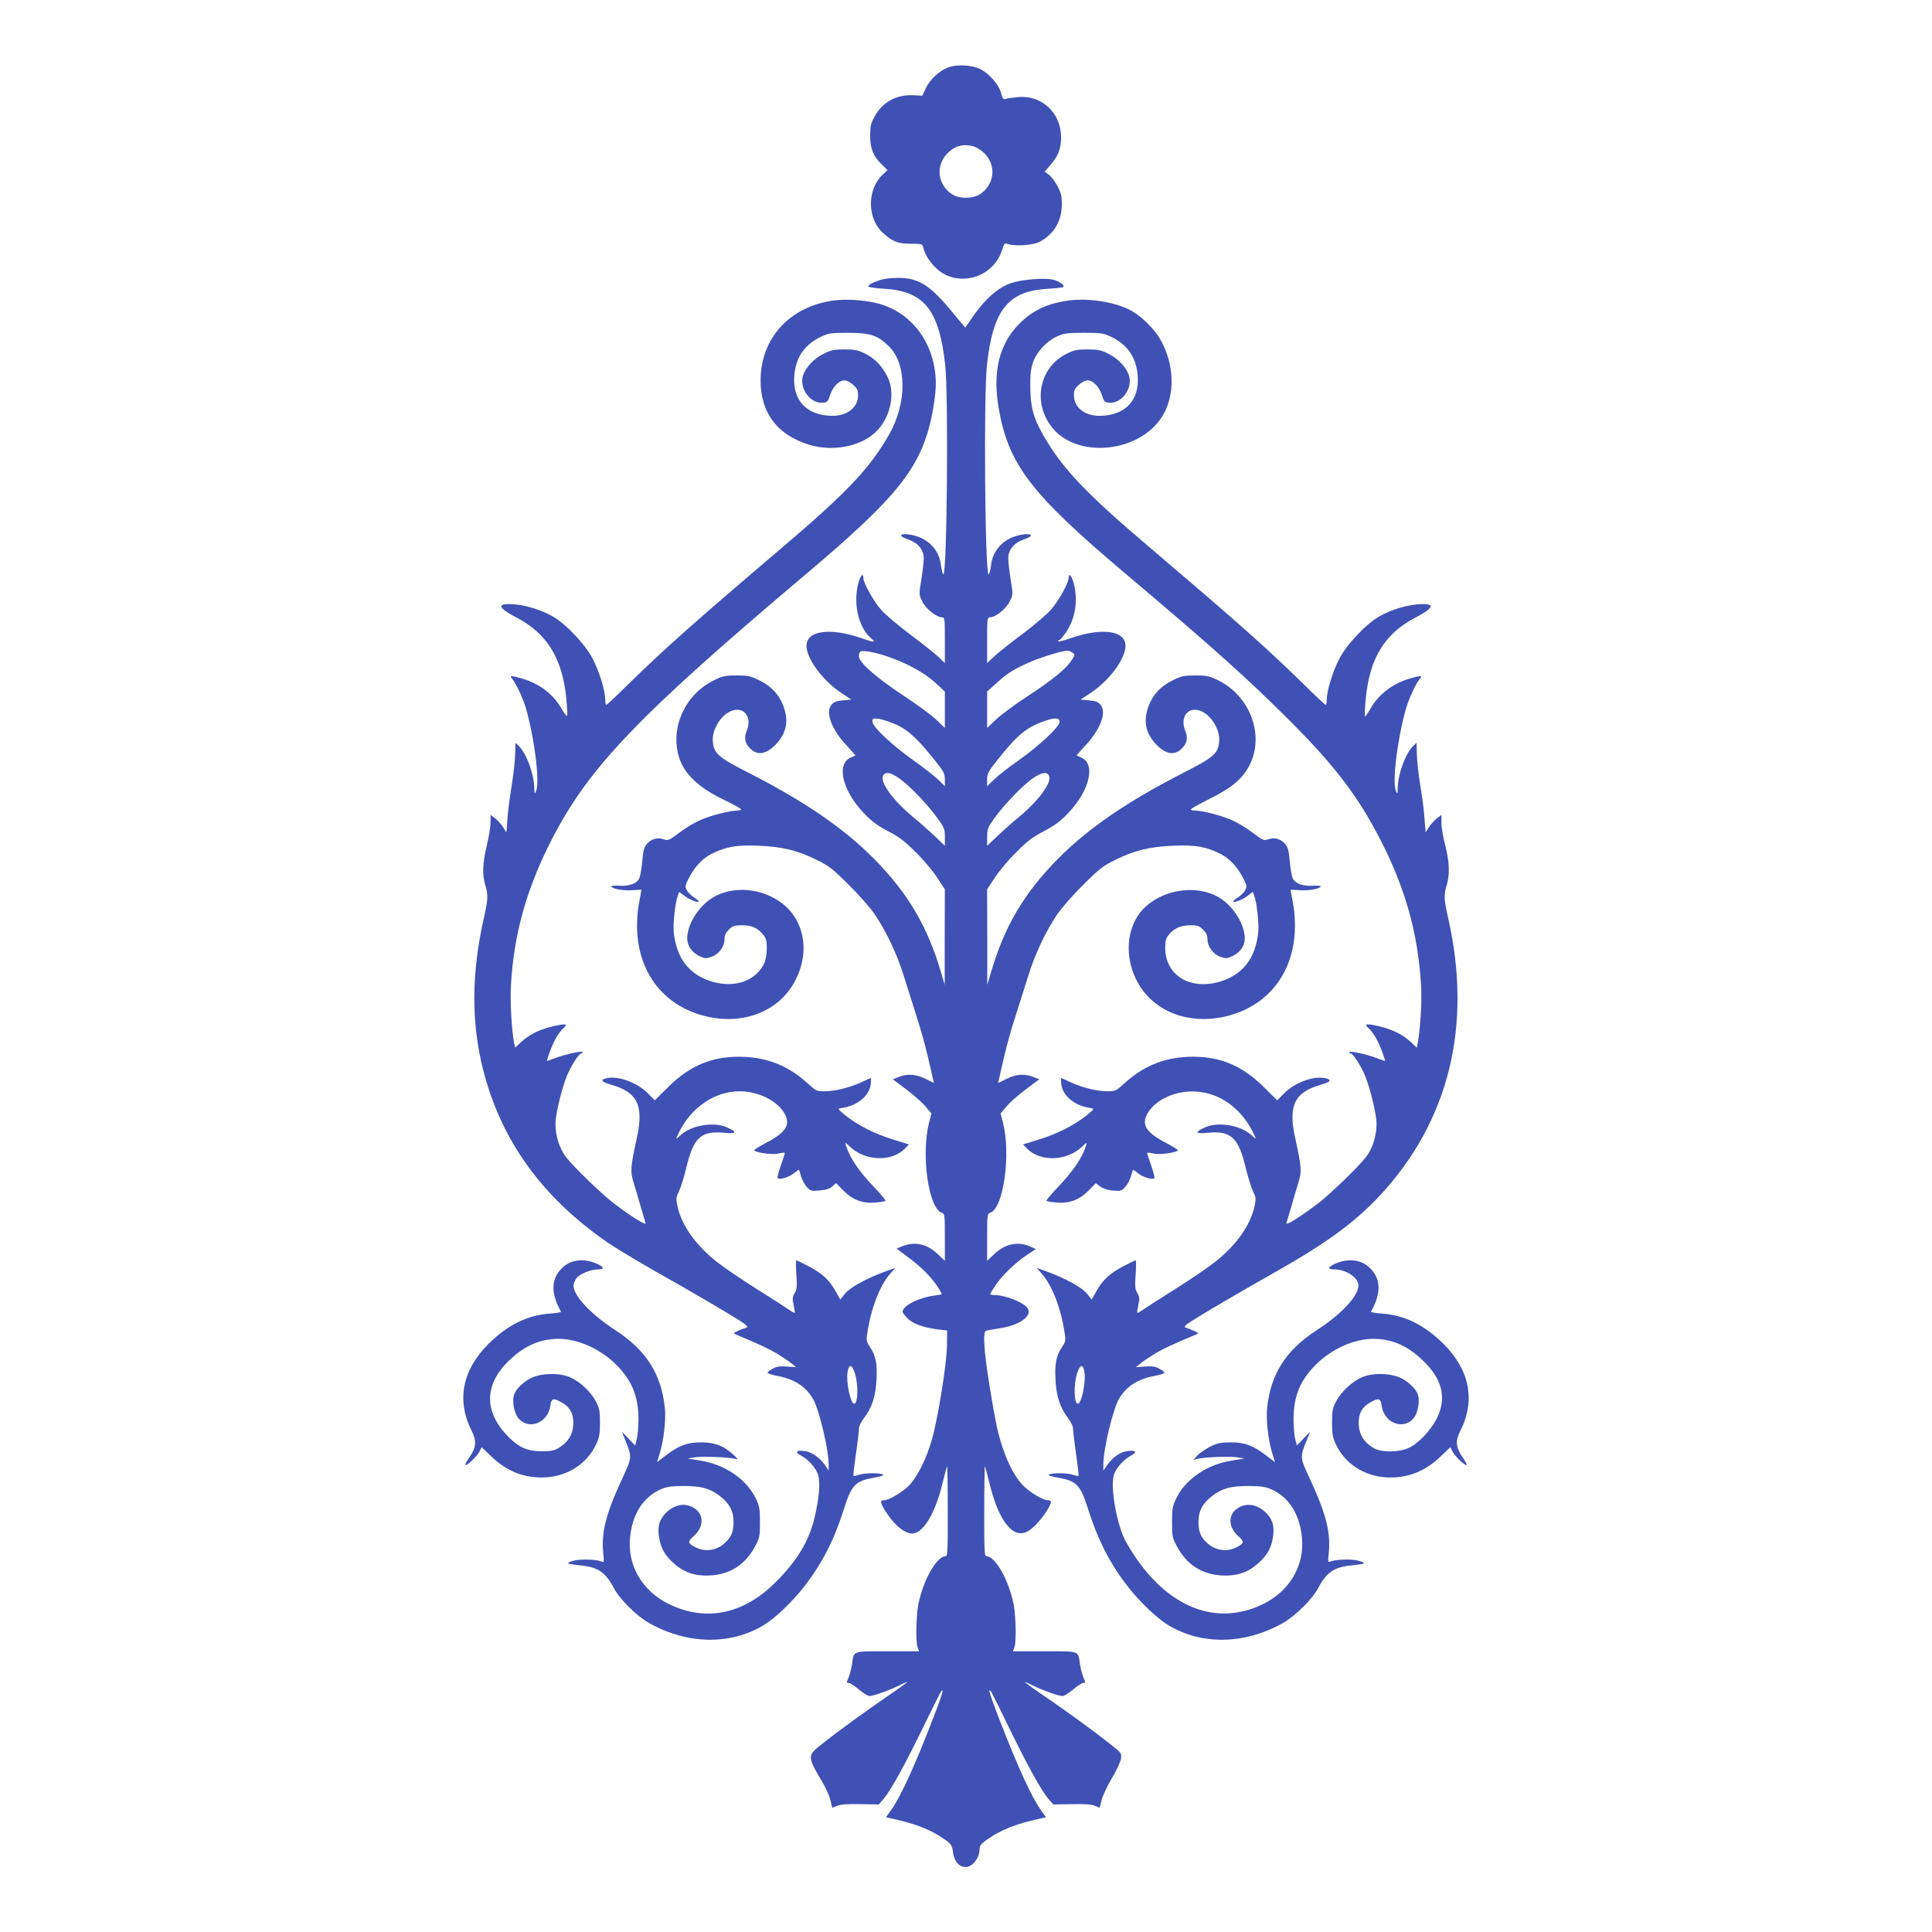 <?xml version="1.0" standalone="no"?>
<!DOCTYPE svg PUBLIC "-//W3C//DTD SVG 20010904//EN"
 "http://www.w3.org/TR/2001/REC-SVG-20010904/DTD/svg10.dtd">
<svg version="1.0" xmlns="http://www.w3.org/2000/svg"
 width="1280pt" height="1280pt" viewBox="0 0 1280 1280"
 preserveAspectRatio="xMidYMid meet">
<g transform="translate(0,1280) scale(0.1,-0.1)"
fill="#3f51b5" stroke="none">
<path d="M6284 12354 c-60 -22 -123 -80 -150 -138 l-23 -50 -60 3 c-113 5
-204 -45 -256 -140 -26 -47 -30 -64 -30 -129 0 -86 21 -136 80 -193 l35 -34
-31 -29 c-107 -100 -105 -296 5 -391 62 -55 94 -67 179 -68 75 0 78 -1 84 -25
17 -73 89 -157 157 -185 150 -63 320 18 367 174 12 39 14 42 38 34 51 -16 163
-8 207 14 97 51 148 137 149 248 0 59 -5 78 -30 124 -16 30 -42 63 -57 74
l-27 20 35 40 c53 58 74 111 74 187 0 161 -126 280 -282 267 -35 -3 -72 -8
-83 -12 -18 -5 -22 0 -33 40 -14 54 -78 127 -137 157 -52 27 -155 33 -211 12z
m167 -524 c20 -6 52 -26 71 -46 66 -65 71 -164 12 -234 -37 -43 -75 -60 -134
-60 -59 0 -97 17 -134 60 -59 70 -54 169 12 235 50 50 104 64 173 45z"/>
<path d="M5835 10946 c-54 -17 -87 -35 -81 -45 3 -4 50 -11 104 -14 264 -16
363 -138 404 -502 23 -206 12 -1405 -12 -1390 -5 3 -12 30 -16 61 -9 77 -53
140 -123 176 -52 27 -141 39 -141 19 0 -5 23 -17 52 -27 63 -23 98 -68 98
-125 0 -21 -7 -83 -16 -139 -16 -99 -16 -100 7 -146 23 -48 94 -104 131 -104
17 0 18 -12 18 -151 l0 -152 -47 45 c-27 24 -109 90 -185 146 -75 56 -159 128
-188 159 -52 59 -120 180 -120 214 0 33 -16 20 -30 -23 -41 -137 -5 -302 80
-376 35 -29 22 -30 -57 -2 -230 81 -394 48 -367 -74 19 -91 119 -215 231 -289
l64 -42 -56 -5 c-45 -4 -61 -11 -77 -30 -41 -50 2 -164 102 -270 32 -35 58
-64 57 -65 -1 -1 -14 -6 -29 -13 -99 -42 -59 -217 84 -368 52 -55 89 -82 160
-120 74 -38 112 -67 184 -139 50 -49 114 -125 142 -168 l52 -79 -1 -316 0
-317 -25 85 c-89 303 -221 526 -444 751 -200 202 -461 381 -838 573 -190 97
-221 123 -229 199 -10 88 64 198 143 213 74 14 115 -57 81 -139 -18 -42 -12
-79 18 -111 50 -54 109 -46 175 22 71 74 87 156 50 255 -29 76 -79 130 -158
169 -60 30 -76 33 -152 33 -76 0 -93 -4 -152 -33 -157 -77 -257 -246 -246
-417 10 -159 102 -270 306 -370 67 -32 122 -63 122 -67 0 -4 -11 -8 -24 -8
-47 0 -168 -30 -239 -60 -40 -16 -105 -55 -145 -86 -68 -51 -76 -55 -103 -45
-42 15 -85 3 -113 -30 -19 -22 -25 -44 -31 -116 -4 -48 -13 -100 -21 -115 -17
-33 -69 -51 -134 -46 -28 1 -50 0 -50 -4 0 -15 76 -30 136 -26 35 2 64 4 64 3
0 0 -7 -36 -15 -80 -67 -373 103 -671 432 -756 260 -66 505 33 608 247 64 131
65 271 3 387 -92 172 -337 251 -522 168 -101 -44 -190 -163 -202 -269 -7 -58
22 -108 80 -136 36 -17 43 -18 80 -5 49 17 86 67 86 116 0 25 8 43 29 64 26
25 37 29 86 29 64 0 102 -16 139 -60 22 -26 26 -41 26 -91 0 -33 -6 -74 -13
-92 -53 -125 -197 -177 -355 -129 -148 47 -230 154 -248 324 -6 61 9 198 27
245 l9 24 34 -26 c34 -26 96 -50 96 -37 -1 4 -15 16 -33 27 -17 11 -38 32 -46
46 -13 23 -12 30 7 70 39 80 93 140 153 170 98 50 168 62 314 56 159 -7 256
-30 384 -93 84 -41 108 -60 216 -168 68 -67 145 -155 174 -199 74 -110 146
-264 187 -397 20 -63 56 -176 79 -250 45 -139 74 -247 104 -385 l18 -80 -55
27 c-63 32 -123 36 -180 12 l-37 -15 30 -22 c98 -72 152 -118 187 -158 l39
-46 -15 -57 c-55 -212 -5 -573 84 -601 19 -6 20 -16 20 -162 l0 -156 -49 46
c-70 66 -150 83 -231 51 l-40 -16 77 -58 c85 -62 156 -134 197 -198 14 -23 26
-43 26 -45 0 -3 -21 -7 -47 -10 -104 -13 -213 -68 -213 -107 0 -7 15 -27 33
-45 36 -36 103 -60 202 -73 l60 -7 -1 -100 c-1 -116 -60 -485 -100 -622 -34
-122 -94 -244 -148 -301 -43 -46 -137 -102 -170 -102 -26 0 -25 -15 6 -65 58
-95 129 -155 182 -155 70 0 150 130 197 320 16 63 31 120 33 125 3 6 5 -126 5
-292 1 -250 -1 -303 -13 -303 -47 0 -115 -98 -158 -230 -25 -78 -31 -117 -36
-217 -3 -74 0 -133 6 -152 l11 -31 -209 0 c-237 0 -222 5 -235 -85 -4 -27 -14
-65 -21 -84 -17 -41 -17 -41 0 -41 8 0 36 -18 62 -40 27 -23 58 -43 70 -46 20
-5 136 36 215 76 21 11 39 18 39 16 0 -3 -57 -44 -127 -92 -153 -105 -318
-224 -430 -313 -107 -83 -107 -85 -5 -257 23 -39 48 -93 54 -121 l12 -50 32
13 c23 10 70 13 154 11 l122 -2 32 37 c46 53 140 223 267 484 123 251 117 239
124 232 3 -3 -21 -74 -54 -159 -126 -329 -222 -540 -287 -631 l-34 -48 28 -6
c172 -37 272 -77 367 -145 37 -27 43 -37 48 -76 13 -115 112 -140 163 -41 8
15 14 40 14 56 0 22 9 35 43 60 97 69 196 109 369 146 l28 6 -34 48 c-63 89
-151 281 -277 606 -38 98 -67 181 -64 184 7 7 1 20 124 -232 127 -261 221
-431 267 -484 l32 -37 122 2 c84 2 131 -1 154 -11 l32 -13 12 50 c7 28 37 93
68 145 31 52 58 111 61 131 5 35 3 38 -79 102 -113 89 -277 208 -430 313 -71
48 -128 89 -128 92 0 2 18 -5 39 -16 79 -40 195 -81 215 -76 12 3 43 23 70 46
26 22 54 40 62 40 17 0 17 0 0 41 -7 19 -17 57 -21 84 -13 90 2 85 -235 85
l-209 0 11 31 c6 19 9 78 6 152 -5 100 -11 139 -36 217 -43 132 -111 230 -158
230 -12 0 -14 53 -13 303 0 166 2 298 5 292 2 -5 17 -62 33 -126 60 -239 153
-355 247 -306 39 20 95 81 132 142 31 50 32 65 6 65 -28 0 -106 43 -153 86
-76 69 -144 213 -186 399 -9 39 -32 167 -51 285 -36 226 -43 348 -21 354 6 2
46 9 87 15 132 20 218 79 190 131 -21 39 -148 90 -224 90 -14 0 -26 3 -26 6 0
3 16 29 35 58 43 65 131 150 209 202 l59 39 -39 17 c-79 35 -164 18 -235 -49
l-49 -46 0 156 c0 146 1 156 20 162 89 28 139 389 84 601 l-15 57 39 46 c35
40 89 86 187 158 l30 22 -37 15 c-57 24 -117 20 -180 -12 l-55 -27 18 80 c30
138 59 246 104 385 23 74 59 187 79 250 41 133 113 287 187 397 29 44 106 132
174 199 108 108 132 127 216 168 128 63 225 86 384 93 146 6 216 -6 314 -56
60 -30 114 -90 153 -170 19 -40 20 -47 7 -70 -8 -14 -29 -35 -46 -46 -18 -11
-32 -23 -33 -27 0 -13 62 11 96 37 l34 26 9 -24 c18 -47 33 -184 27 -245 -18
-170 -100 -277 -248 -324 -201 -62 -368 39 -368 222 0 49 4 64 27 91 35 41 79
59 143 59 44 0 56 -5 81 -29 21 -21 29 -39 29 -64 0 -49 37 -99 86 -116 37
-13 44 -12 80 5 58 28 87 78 80 136 -12 106 -101 225 -202 269 -141 63 -329
32 -450 -74 -123 -108 -152 -309 -69 -482 102 -213 348 -312 608 -246 329 85
499 383 432 756 -8 44 -15 80 -15 80 0 1 29 -1 64 -3 60 -4 136 11 136 26 0 4
-22 5 -50 4 -65 -5 -117 13 -134 46 -8 15 -17 67 -21 115 -6 72 -12 94 -31
116 -28 33 -71 45 -113 30 -27 -10 -35 -6 -103 45 -40 31 -105 70 -145 86 -71
30 -192 60 -239 60 -13 0 -24 3 -24 8 0 4 55 35 123 69 151 75 223 136 268
229 97 196 0 453 -209 556 -59 29 -76 33 -152 33 -76 0 -92 -3 -152 -33 -79
-39 -129 -93 -158 -169 -37 -99 -21 -181 50 -255 66 -68 125 -76 175 -22 30
32 36 69 18 111 -34 82 7 153 81 139 79 -15 153 -125 143 -213 -8 -76 -39
-102 -229 -199 -378 -193 -638 -371 -838 -573 -225 -228 -353 -444 -444 -751
l-25 -85 0 317 -1 316 52 79 c28 43 92 119 142 168 72 72 110 101 184 139 71
38 108 65 160 120 143 151 183 326 84 368 -15 7 -28 12 -29 13 -1 1 25 30 57
65 100 106 143 220 102 270 -16 19 -32 26 -77 30 l-56 5 64 42 c112 74 212
198 231 289 27 122 -137 155 -366 74 -43 -15 -78 -23 -78 -19 0 5 4 9 9 9 5 0
25 24 45 53 63 93 81 218 46 335 -14 43 -30 56 -30 23 0 -34 -68 -155 -120
-214 -29 -31 -113 -103 -188 -159 -76 -56 -158 -122 -184 -146 l-48 -45 0 152
c0 139 1 151 18 151 37 0 108 56 131 104 23 46 23 47 7 146 -9 56 -16 118 -16
139 0 57 35 102 98 125 29 10 52 22 52 27 0 20 -89 8 -141 -19 -70 -36 -114
-99 -123 -176 -4 -31 -11 -58 -16 -61 -24 -15 -34 1186 -11 1390 40 359 139
485 394 501 51 3 98 8 106 10 26 8 -18 42 -67 52 -58 12 -203 0 -272 -23 -90
-30 -180 -111 -268 -242 -19 -29 -36 -53 -37 -53 -1 0 -37 43 -80 95 -149 184
-230 236 -368 234 -40 0 -90 -6 -112 -13z m35 -2492 c129 -43 249 -107 323
-174 l67 -62 0 -120 0 -121 -57 55 c-32 30 -132 104 -223 163 -181 121 -290
217 -290 258 0 14 6 28 13 31 19 8 86 -4 167 -30z m1235 22 c19 -13 18 -15 -8
-54 -37 -56 -127 -129 -296 -239 -79 -52 -170 -119 -202 -150 l-59 -56 0 121
0 120 63 57 c73 67 118 94 229 142 78 33 204 71 239 72 8 1 24 -5 34 -13z
m-1162 -479 c78 -37 141 -96 255 -240 55 -69 62 -83 62 -122 l0 -44 -42 42
c-24 23 -97 81 -163 127 -145 103 -275 225 -275 259 0 22 3 23 45 18 25 -4 78
-22 118 -40z m1077 21 c0 -33 -133 -158 -275 -258 -66 -46 -139 -104 -162
-127 l-43 -42 0 44 c0 39 7 53 62 122 135 171 195 222 313 264 71 26 105 25
105 -3z m-1077 -365 c64 -40 181 -158 253 -254 62 -83 64 -88 64 -145 l0 -58
-62 60 c-35 33 -102 93 -151 133 -134 112 -219 230 -196 273 14 25 42 22 92
-9z m1006 9 c23 -43 -62 -161 -196 -273 -49 -40 -116 -100 -150 -133 l-63 -60
0 57 c0 54 4 64 47 125 63 88 192 223 257 266 57 39 91 45 105 18z"/>
<path d="M5530 10810 c-295 -37 -490 -248 -491 -530 0 -215 110 -361 320 -426
166 -51 360 -9 458 99 86 96 114 245 64 348 -34 71 -85 125 -149 156 -48 24
-70 28 -137 28 -67 0 -89 -4 -137 -28 -67 -33 -124 -94 -139 -150 -23 -84 52
-183 133 -175 30 3 34 7 48 52 18 54 59 96 95 96 14 0 39 -13 57 -29 27 -24
33 -36 33 -70 0 -80 -71 -136 -170 -136 -169 1 -264 101 -253 263 9 123 68
209 177 261 51 24 67 26 181 26 145 0 194 -16 268 -88 121 -118 122 -377 2
-587 -128 -224 -283 -387 -718 -756 -565 -481 -763 -656 -1003 -891 -80 -79
-148 -143 -152 -143 -4 0 -7 15 -7 33 0 59 -38 185 -82 270 -49 97 -180 235
-268 284 -74 42 -170 72 -250 79 -122 10 -118 -20 13 -88 199 -104 300 -266
328 -525 6 -61 9 -117 7 -124 -2 -7 -18 12 -35 42 -55 98 -147 169 -262 203
-74 22 -89 21 -68 -1 24 -27 73 -131 91 -194 58 -204 93 -487 68 -549 -10 -23
-11 -22 -12 15 -1 97 -53 236 -104 284 l-21 20 -2 -77 c-1 -42 -11 -135 -23
-207 -12 -71 -25 -170 -28 -220 l-7 -90 -22 35 c-12 19 -36 45 -52 58 l-31 23
0 -50 c0 -27 -11 -96 -25 -153 -28 -118 -31 -192 -10 -262 20 -66 19 -93 -10
-221 -94 -419 -82 -785 36 -1140 134 -402 387 -729 774 -1000 50 -35 192 -121
315 -191 264 -149 489 -281 573 -335 48 -31 56 -40 41 -45 -11 -3 -35 -12 -54
-21 -32 -14 -33 -16 -15 -24 168 -71 215 -93 273 -127 37 -23 81 -52 97 -66
l30 -24 -60 4 c-46 4 -68 1 -94 -13 -19 -10 -35 -22 -35 -27 -1 -6 29 -15 65
-22 109 -20 183 -67 232 -146 42 -67 107 -337 107 -441 l0 -40 -22 33 c-38 55
-91 92 -142 97 -53 6 -62 -8 -18 -31 47 -24 102 -87 113 -130 14 -53 6 -153
-25 -283 -36 -153 -116 -286 -260 -428 -212 -211 -460 -261 -703 -143 -177 86
-276 255 -259 438 14 156 85 269 201 322 41 18 68 22 150 23 120 0 176 -15
241 -64 66 -50 94 -101 94 -174 0 -64 -14 -99 -57 -139 -52 -49 -126 -62 -189
-32 -57 27 -60 39 -21 74 70 61 74 143 8 187 -58 39 -129 28 -188 -29 -42 -41
-57 -87 -48 -152 9 -75 36 -125 92 -177 71 -66 145 -92 248 -87 133 8 231 71
296 190 32 60 34 68 34 163 0 90 -3 106 -29 160 -62 126 -204 223 -366 248
l-85 14 49 8 c49 8 219 1 266 -10 22 -6 21 -3 -13 29 -63 57 -121 79 -207 80
-93 1 -149 -19 -235 -84 l-62 -47 18 59 c26 82 42 221 34 298 -23 226 -123
384 -329 518 -160 103 -276 227 -276 293 0 14 9 38 20 52 21 27 96 57 141 57
46 0 42 16 -10 39 -85 36 -168 26 -224 -27 -77 -72 -80 -167 -10 -293 2 -3
-31 -9 -74 -12 -149 -10 -282 -76 -408 -202 -173 -173 -212 -375 -109 -577 33
-64 29 -108 -16 -173 -18 -25 -30 -49 -27 -51 8 -9 77 57 93 88 l15 30 63 -60
c105 -102 223 -147 361 -140 146 8 274 91 333 216 23 49 27 70 27 147 0 78 -4
97 -27 140 -32 62 -103 129 -166 158 -72 34 -199 31 -268 -5 -56 -30 -100 -76
-110 -114 -10 -41 2 -110 25 -143 65 -90 199 -44 217 74 7 52 19 56 78 22 55
-31 78 -78 74 -149 -5 -65 -34 -112 -95 -150 -31 -19 -51 -23 -113 -23 -96 0
-153 25 -225 99 -162 166 -157 348 13 507 100 95 201 138 322 139 128 0 276
-66 381 -170 105 -104 149 -211 149 -362 0 -49 -5 -108 -11 -132 l-11 -43 -44
46 -44 46 24 -60 c44 -110 44 -110 -22 -252 -108 -233 -140 -358 -125 -495 6
-58 5 -61 -13 -53 -34 14 -138 17 -183 5 -24 -6 -40 -14 -37 -18 4 -3 40 -9
80 -13 117 -11 167 -45 222 -149 40 -76 154 -189 238 -235 252 -140 531 -145
753 -14 74 44 190 154 269 255 120 154 201 311 268 525 49 152 74 178 201 200
45 8 63 14 54 20 -20 12 -120 11 -158 -2 -18 -6 -34 -9 -36 -7 -3 2 4 65 15
139 11 74 20 149 20 166 0 22 12 48 34 78 53 68 78 145 83 255 6 107 -5 159
-43 215 -22 33 -25 45 -19 84 23 165 81 318 150 399 l37 42 -59 -21 c-128 -46
-241 -108 -274 -149 l-32 -40 -29 52 c-41 76 -91 122 -179 168 -42 22 -80 40
-83 40 -4 0 -3 -42 0 -94 6 -79 4 -98 -11 -123 -15 -25 -16 -37 -7 -79 6 -27
9 -50 7 -52 -2 -2 -16 6 -32 17 -15 11 -112 74 -215 138 -103 65 -224 147
-269 183 -139 110 -232 240 -260 366 -11 51 -11 59 9 100 12 25 33 92 47 150
49 207 98 254 252 239 85 -8 91 3 19 36 -86 39 -236 14 -306 -51 -36 -33 -36
-32 -9 23 83 164 237 267 399 267 124 0 251 -63 298 -148 42 -75 8 -126 -127
-196 -46 -24 -79 -46 -75 -49 30 -17 126 -29 163 -19 23 5 41 7 41 3 0 -3 -12
-41 -27 -83 -15 -42 -24 -80 -21 -84 13 -12 78 7 108 33 17 14 32 24 34 22 1
-2 8 -22 14 -45 7 -23 24 -53 38 -69 24 -26 29 -27 86 -22 43 4 67 12 83 27
l24 22 48 -49 c62 -63 128 -88 215 -80 33 3 62 8 65 11 3 3 -30 43 -73 88
-104 108 -165 199 -189 278 -7 24 -6 24 26 -7 103 -98 281 -102 368 -9 l23 24
-104 32 c-123 38 -231 93 -313 157 -54 44 -57 48 -35 51 116 15 200 89 200
176 l0 25 -65 -30 c-80 -36 -173 -59 -244 -59 -51 0 -56 3 -111 53 -121 111
-255 167 -416 175 -203 9 -357 -51 -507 -200 l-89 -88 -46 47 c-74 73 -199
118 -276 99 -41 -10 -31 -24 32 -42 175 -50 218 -137 172 -349 -44 -203 -45
-225 -22 -301 12 -38 33 -109 47 -159 14 -49 29 -98 32 -108 5 -20 -92 41
-212 132 -77 59 -264 239 -315 305 -44 58 -70 140 -70 222 0 58 39 222 74 312
26 65 81 152 96 152 6 0 10 4 10 9 0 11 -113 -13 -181 -39 -30 -11 -55 -20
-56 -20 -1 0 7 26 18 57 23 66 58 130 88 157 32 29 26 34 -26 25 -113 -21
-191 -57 -254 -116 l-36 -34 -7 31 c-16 84 -27 276 -21 380 19 344 106 650
274 975 246 476 576 819 1691 1760 540 456 708 651 793 920 32 102 57 250 57
334 -1 266 -163 482 -402 535 -86 19 -190 25 -268 16z m135 -7112 c23 -78 19
-198 -6 -198 -24 0 -54 143 -44 207 9 60 30 56 50 -9z"/>
<path d="M7090 10810 c-145 -18 -245 -63 -336 -154 -133 -133 -179 -318 -138
-557 64 -375 212 -569 834 -1094 590 -498 822 -706 1107 -992 287 -288 440
-490 583 -766 170 -327 255 -631 275 -977 6 -103 -4 -280 -22 -378 l-6 -34
-36 35 c-63 59 -141 95 -253 116 -53 9 -59 4 -27 -25 30 -27 65 -91 88 -157
11 -31 19 -57 18 -57 -1 0 -26 9 -56 20 -68 26 -181 50 -181 39 0 -5 4 -9 10
-9 15 0 70 -87 96 -152 35 -90 74 -254 74 -312 0 -82 -26 -164 -70 -222 -51
-66 -238 -246 -315 -305 -120 -91 -217 -152 -212 -132 3 10 18 59 32 108 14
50 35 121 47 159 23 76 22 98 -22 301 -46 212 -3 299 173 349 62 18 72 32 31
42 -77 19 -202 -26 -276 -99 l-46 -47 -89 88 c-150 149 -304 209 -507 200
-161 -8 -295 -64 -416 -175 -55 -50 -60 -53 -111 -53 -71 0 -164 23 -244 59
l-65 30 0 -25 c0 -87 84 -161 200 -176 22 -3 19 -7 -35 -51 -82 -64 -190 -119
-313 -157 l-104 -32 23 -24 c87 -93 265 -89 368 9 32 31 33 31 26 7 -24 -79
-85 -170 -189 -278 -43 -45 -76 -85 -73 -88 3 -3 32 -8 65 -11 86 -8 153 17
214 79 l48 49 29 -22 c20 -14 50 -24 85 -27 50 -4 57 -2 80 23 15 16 31 46 38
69 6 23 13 43 14 45 2 2 17 -8 34 -22 30 -26 95 -45 108 -33 3 4 -6 42 -21 84
-15 42 -27 80 -27 83 0 4 18 2 41 -3 37 -10 133 2 163 19 4 3 -29 25 -75 49
-135 70 -169 121 -127 196 31 56 95 103 174 128 206 63 416 -36 523 -247 27
-55 27 -56 -9 -23 -70 65 -220 90 -306 51 -72 -33 -66 -44 19 -36 154 15 203
-32 252 -239 14 -58 35 -125 47 -150 20 -41 20 -49 9 -100 -28 -126 -121 -256
-260 -366 -45 -36 -166 -118 -269 -183 -103 -64 -200 -127 -215 -138 -16 -11
-30 -19 -32 -17 -2 2 1 25 7 52 9 42 8 54 -7 79 -15 25 -17 44 -11 123 3 52 4
94 0 94 -3 0 -41 -18 -83 -40 -88 -46 -138 -92 -179 -168 l-29 -52 -32 40
c-33 41 -146 103 -274 149 l-59 21 37 -42 c69 -81 127 -234 150 -399 6 -39 3
-51 -19 -84 -38 -56 -49 -108 -43 -215 5 -110 30 -187 83 -255 22 -30 34 -56
34 -78 0 -17 9 -92 20 -166 11 -74 18 -137 15 -139 -2 -2 -18 1 -36 7 -38 13
-138 14 -158 2 -9 -6 9 -12 54 -20 127 -22 152 -48 201 -200 67 -214 148 -371
268 -525 79 -101 195 -211 269 -255 222 -131 501 -126 753 14 84 46 198 159
238 235 55 104 105 138 222 149 40 4 76 10 80 13 3 4 -13 12 -37 18 -45 12
-149 9 -183 -5 -18 -8 -19 -5 -13 53 15 137 -17 262 -125 495 -66 142 -66 142
-22 252 l24 60 -44 -46 -44 -46 -11 43 c-6 24 -11 83 -11 132 0 151 44 258
149 362 105 104 253 170 381 170 121 -1 222 -44 322 -139 133 -124 165 -251
98 -387 -39 -79 -122 -167 -187 -197 -70 -31 -184 -31 -236 1 -61 38 -90 85
-95 150 -4 71 19 118 74 149 59 34 71 30 78 -22 18 -118 152 -164 217 -74 23
33 35 102 25 143 -10 38 -54 84 -110 114 -69 36 -196 39 -268 5 -63 -29 -134
-96 -166 -158 -23 -43 -27 -62 -27 -140 0 -77 4 -98 27 -147 59 -125 187 -208
333 -216 138 -7 256 38 361 140 l63 60 15 -30 c16 -31 85 -97 93 -88 3 2 -9
26 -27 51 -45 65 -49 109 -16 173 103 202 64 404 -109 577 -126 126 -259 192
-408 202 -43 3 -76 9 -74 12 70 126 67 221 -10 293 -56 53 -139 63 -224 27
-52 -23 -56 -39 -10 -39 79 0 161 -54 161 -107 0 -69 -113 -190 -275 -295
-207 -134 -307 -292 -330 -518 -8 -77 8 -216 34 -298 l18 -59 -62 47 c-86 65
-142 85 -235 84 -61 0 -85 -5 -132 -28 -31 -16 -69 -42 -85 -59 l-28 -30 25 7
c44 12 215 19 266 11 l49 -8 -85 -14 c-162 -25 -304 -122 -366 -248 -26 -54
-29 -70 -29 -160 0 -95 2 -103 34 -163 65 -119 163 -182 296 -190 103 -5 177
21 248 87 56 52 83 102 92 177 9 65 -6 111 -48 152 -59 57 -130 68 -188 29
-66 -44 -62 -126 8 -187 39 -35 36 -47 -21 -74 -63 -30 -137 -17 -189 32 -43
40 -57 75 -57 139 0 73 28 124 94 174 65 49 121 64 241 64 82 -1 109 -5 150
-23 116 -53 187 -166 201 -322 17 -183 -82 -352 -259 -438 -329 -160 -671 -5
-906 411 -59 103 -106 357 -82 443 11 43 66 106 114 130 43 23 34 37 -19 31
-51 -5 -104 -42 -141 -97 l-23 -33 0 40 c0 104 65 374 107 441 49 79 123 126
232 146 36 7 66 16 65 22 0 5 -16 17 -35 27 -26 14 -48 17 -94 13 l-60 -4 30
24 c17 14 60 43 97 66 58 34 105 56 273 127 18 8 17 10 -15 24 -19 9 -43 18
-54 21 -15 5 -7 14 41 45 84 54 309 186 573 335 323 184 507 319 670 493 459
492 616 1126 455 1838 -29 128 -30 154 -10 221 21 71 18 155 -10 264 -14 52
-25 119 -25 148 l0 53 -31 -23 c-16 -13 -40 -39 -52 -58 l-22 -35 -7 90 c-3
50 -16 149 -28 220 -12 72 -22 165 -23 207 l-2 77 -21 -20 c-51 -48 -103 -187
-104 -284 -1 -37 -2 -38 -12 -15 -25 62 10 345 68 549 18 63 67 167 91 194 21
22 6 23 -68 1 -115 -34 -207 -105 -261 -202 -17 -29 -33 -51 -35 -48 -3 3 0
58 6 122 26 264 126 427 328 532 131 68 135 98 13 88 -80 -7 -176 -37 -250
-79 -88 -49 -219 -187 -268 -284 -44 -85 -82 -211 -82 -270 0 -18 -3 -33 -7
-33 -4 0 -72 64 -152 143 -240 235 -438 410 -1003 891 -435 368 -591 533 -718
756 -64 112 -84 188 -84 320 -1 78 4 119 18 159 24 70 90 141 159 172 46 21
67 24 177 24 114 0 130 -2 181 -26 109 -52 168 -138 177 -261 11 -162 -84
-262 -253 -263 -99 0 -170 56 -170 136 0 34 6 46 33 70 18 16 43 29 57 29 36
0 77 -42 95 -96 14 -45 18 -49 48 -52 81 -8 156 91 133 175 -15 56 -72 117
-139 150 -48 24 -70 28 -137 28 -67 0 -89 -4 -137 -28 -190 -93 -231 -341 -85
-504 175 -193 568 -146 715 85 90 141 85 351 -13 517 -41 70 -123 150 -192
188 -101 54 -271 83 -403 67z m95 -7103 c10 -64 -20 -207 -44 -207 -25 0 -29
120 -6 198 20 65 41 69 50 9z"/>
</g>
</svg>
